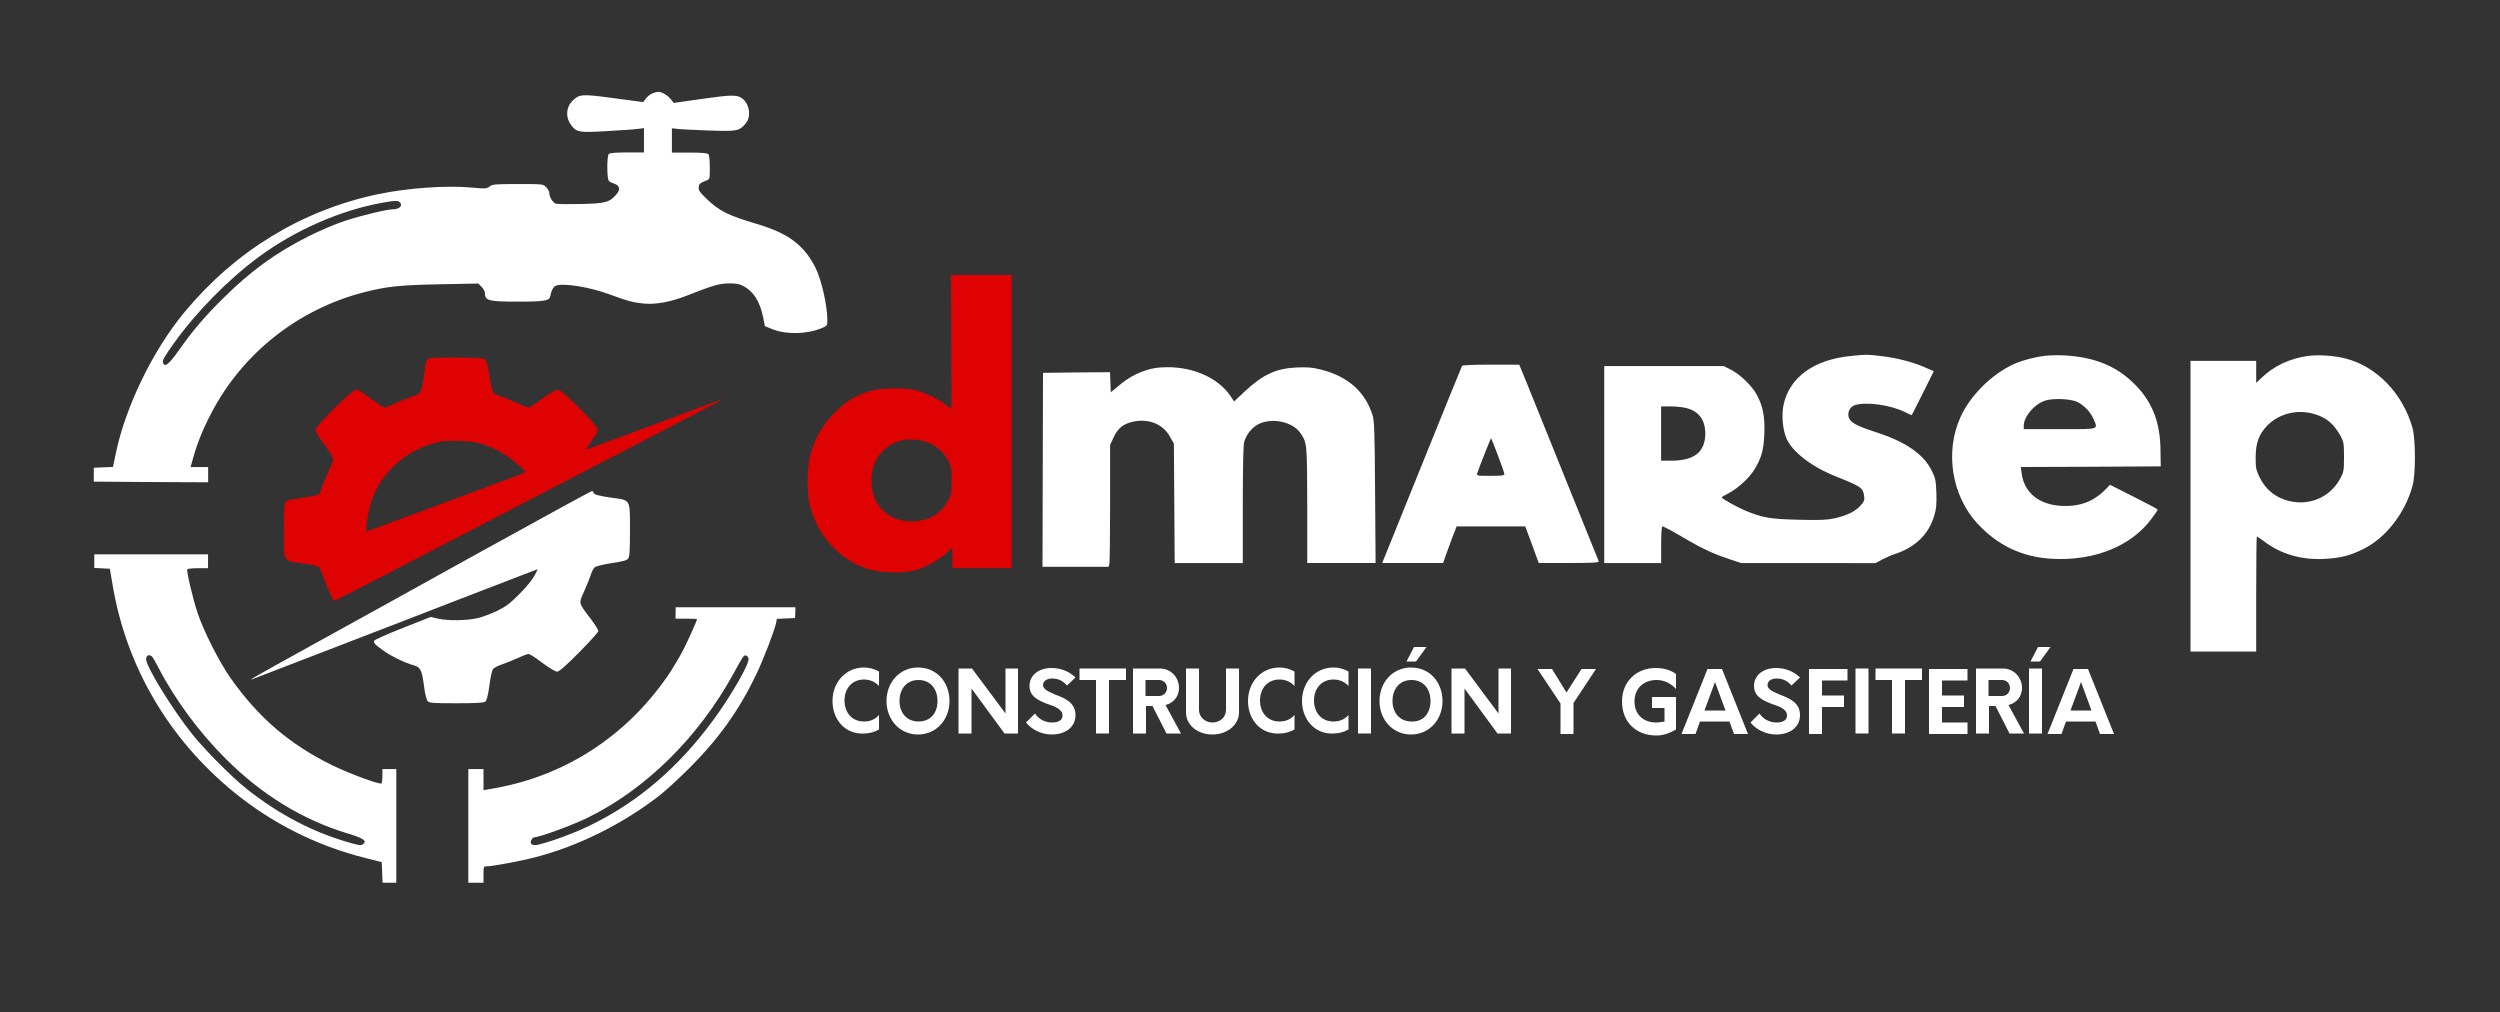 <svg xmlns="http://www.w3.org/2000/svg" xmlns:xlink="http://www.w3.org/1999/xlink" id="Capa_1" x="0px" y="0px" width="500px" height="202.4px" viewBox="0 0 500 202.4" style="enable-background:new 0 0 500 202.4;" xml:space="preserve"><rect x="0" y="0" width="500" height="202.4" fill="#333333" stroke="none"/><style type="text/css">	.st0{fill:#FFFFFF;}	.st1{fill:#DE0202;}</style><g transform="translate(0,3119) scale(0.1,-0.1)">	<path class="st0" d="M1304.1,31003c-4.3-2-9.9-6.6-12.6-10.4l-5.1-6.8l-58.4,7.8c-63.7,8.6-68.7,8.3-82.1-4.3  c-13.9-12.9-15.4-34.1-3.5-49.5c10.9-14.7,15.9-15.4,73-11.9c28.1,1.5,55.8,3.5,61.9,4.5l10.6,1.3v-24.3v-24.3h-33.6  c-22.7,0-34.6-1-36.6-3c-4.3-4.3-4-51,0.3-54.3c1.5-1.5,6.3-3.8,10.4-5.1c10.9-3.5,12.9-11.6,4.8-21c-13.6-16.4-22.5-18.7-71-19.7  c-24.3-0.5-46.8-0.3-50,0.5c-6.3,1.8-13.6,13.1-13.6,21.7c0,2.8-2.8,8.1-6.3,11.4c-6.1,6.3-6.3,6.3-56.4,6.3  c-46,0-50.8-0.5-56.6-4.8c-5.8-4.5-8.1-4.8-35.1-2.3c-52.8,4.8-129.1-0.8-189.3-13.4c-151.6-32.3-283.8-113-385.1-234.8  c-63.7-76.3-118.8-189.8-138.2-283.5l-5.6-27l-19.2-0.8l-19.2-0.8v-13.9v-13.9l114.5-0.8l114.2-0.5v15.2v15.2h-17.4h-17.7l4.8,17.2  c8.3,30.1,20,59.1,36.9,91.2c62.2,119.3,173.6,207.5,305.5,241.3c45.2,11.6,71,14.4,152.1,15.9l76.1,1.5l6.6-6.6  c3.5-3.5,6.6-9.1,6.6-12.4c0.3-15.4,6.8-17.2,66.2-17.2c54.1,0,63.2,1.8,64.7,11.4c1.8,10.6,6.3,19,11.6,20.7  c16.2,5.3,67.7-3,107.7-17.9c34.9-12.9,46.8-16.2,69.7-18.2c22.7-1.8,51.3,3.5,81.9,15.2c56.1,22,66.2,24.8,85.9,25.3  c14.9,0,21.2-1,29.3-5.3c20.5-10.9,33.1-31.1,39.7-63.4l3.3-16.9l15.2-6.1c27.8-11.1,69.2-10.1,99.1,2.5  c10.1,4.3,10.6,5.1,10.6,15.4c0,29.6-11.9,81.9-24,105.6c-22.7,45-54.8,68.7-116.5,86.9c-57.4,16.9-76.6,26.5-101.6,51  c-13.4,12.9-15.9,16.7-15.2,22.5c0.8,7.1,2.3,8.3,15.4,13.6c6.8,2.5,6.8,2.8,6.8,26.3c0,14.9-1,24.5-3,26.5s-14.2,3-37.9,3h-34.9  v24.3v24.3l13.4-1.5c7.1-0.8,35.4-2,62.7-3c54.8-1.8,58.6-1,71.5,14.2c10.9,12.9,8.3,36.4-5.1,48.5c-10.9,9.3-20.2,9.3-80.9,0.8  l-57.9-8.3l-5.8,7.3c-6.6,8.3-17.9,14.9-25,14.9C1313.9,31006.3,1308.3,31004.8,1304.1,31003z M801.2,30783.4  c3.5-5.8-3.8-11.9-14.4-11.9c-12.4,0-64.4-12.4-97.8-23.5c-17.7-5.8-49.3-19.2-72-30.6c-66.5-33.6-115-69-170.3-123.6  c-37.1-36.6-61.4-65.2-89-104.4c-20-28.3-28.1-34.6-31.6-25.3c-1.8,4.8,1.5,11.1,21.7,39.4c44.7,62.7,109.2,128.1,170.3,173.1  c72.5,53.3,162.7,92.7,245.4,107.7C793.1,30789.7,797.4,30789.5,801.2,30783.4z"></path>	<path class="st1" d="M1902.5,30506.2c0.5-73.8,0.5-133.9,0.3-133.9c-0.5,0-6.1,4-12.6,9.3c-15.7,11.9-43.5,24.5-62.7,28.8  c-21,4.3-62.2,3.8-82.1-1.3c-30.6-7.6-52.1-20.2-75.8-44.2c-24.5-24.8-38.9-49.3-48.3-82.6c-7.6-26-8.1-76.3-1.5-103.4  c15.7-63.2,63.7-113.2,123.1-128.9c20.5-5.6,64.4-6.3,83.4-1.5c21,5.1,48,19.2,64.2,33.4l14.2,12.9v-20.5v-20.5h59.4h59.4v293.1  v293.1h-60.6H1902L1902.5,30506.2z M1859.2,30303.5c16.9-7.8,30.1-20.5,37.9-36.6c5.3-10.4,6.1-15.9,6.1-38.7  c0-22.7-0.8-28-5.8-37.1c-8.3-15.9-19-26.8-33.9-34.9c-19-10.4-49.5-11.9-71.3-3.8c-30.8,11.6-49.5,40.2-49.5,75.6  c0,39.2,20.7,68.5,56.4,80.1C1815,30313.4,1842.6,30311.3,1859.2,30303.5z"></path>	<path class="st0" d="M3702.5,30478.1c-74.8-7.1-123.8-42.7-135.5-98.3c-4.3-20.7-1.5-50,6.3-67.5c12.4-27,51-56.4,98.8-75.3  c50.5-20.2,53.8-22.5,56.1-38.7c1.3-8.6,0.3-11.1-7.1-19.5c-10.4-11.6-27.3-20-52.3-25.5c-15.4-3.3-28.3-3.8-72-2.8  c-57.1,1.5-70.8,3.8-105.4,17.9c-15.9,6.6-48,24.3-48,26.8c0,0.8,6.3,4.5,14.2,8.6c17.9,9.4,39.9,29.3,50.3,45.7  c14.4,22.7,19.5,39.9,20.7,72c1.5,34.1-2.5,55.8-14.9,78.8c-9.6,17.9-33.6,41.2-52.8,50.8l-13.6,6.8h-119.5h-119.3V30261v-197.1  h56.9h56.9v36.6c0,23,1,36.6,2.5,36.6c2.8,0,19-8.6,54.6-29.6c28.6-16.4,49.3-25.8,79.6-35.9l23.2-7.8h134.4H3751l13.6,7.3  c7.6,3.8,18.2,8.6,23.8,10.4c41.4,13.1,68.7,39.4,79.9,76.6c4.3,13.9,5.1,22.2,4.5,45.5c-1,26-1.8,29.8-9.4,45.2  c-16.2,32.9-52.1,57.6-110.7,76.6c-39.2,12.6-51.6,19.2-55.1,29.6c-3.3,9.6,2,21.2,11.6,24.5c22,7.6,72.3,0.8,101.1-13.9  c6.8-3.5,12.9-6.1,13.4-5.6c0.3,0.5,10.4,20.2,22.2,44l21.7,43.5l-17.7,7.8c-23,10.4-58.6,19.5-89,22.7  C3734.6,30481.2,3732.3,30481.2,3702.5,30478.1z M3369.9,30374.5c26.8-5.6,40.7-23.5,40.7-51.6c-0.3-37.1-22-54.3-68.7-54.3h-19.7  v54.3v54.3h17.7C3349.4,30377.3,3363.1,30376,3369.9,30374.5z"></path>	<path class="st0" d="M4090.4,30478.4c-21.2-2.5-45-8.8-61.9-16.2c-44.2-19.7-87.7-62.7-107.4-106.1  c-31.6-69.5-17.9-156.4,33.1-212.5c41.4-45,90.7-68.2,151.6-71.3c83.4-4,155.9,25.3,196.4,79.1c7.3,9.6,13.1,18.2,13.1,19.2  c0,1.3-21.5,12.6-47.8,25.8l-47.5,24l-8.6-8.8c-24-24.8-51.6-35.1-88.2-33.4c-45,2.3-74.8,26.3-79.9,64.9l-1.8,12.9l140,0.5  l140,0.8l-0.5,31.6c-0.5,54.3-14.9,93.5-46.8,127.6c-37.4,39.9-82.4,59.4-146.1,62.7C4116.4,30479.9,4099.5,30479.4,4090.4,30478.4  z M4154.6,30386.1c13.4-6.6,26.3-20,32.1-33.4c9.6-22.5,14.4-21-67.2-21h-72v6.8c0,17.7,20.2,42.2,41.4,49.8  C4103.8,30394,4141.4,30392.7,4154.6,30386.1z"></path>	<path class="st0" d="M4616,30478.1c-35.4-4.5-68.7-20.2-92.7-43.5l-10.9-10.4v22v22h-65.7H4381v-290.6V29887h65.7h65.7v115  c0,63.2,0.5,115,1.3,115s7.3-4.5,14.7-9.9c33.1-25.3,75.1-37.4,120.5-34.9c32.3,1.8,50.5,6.3,77.3,19.5c45,22,83.9,71.8,98.8,126.4  c6.6,23.5,6.3,93,0,116.2c-19.5,68.7-71.8,123.1-134.2,138.7C4668.3,30478.9,4637.5,30480.9,4616,30478.1z M4633.7,30360.4  c21.5-7.6,35.1-20,47.5-42.5c6.3-11.6,6.8-14.9,6.8-41.7c0-26.8-0.5-30.1-7.1-42.5c-21-39.9-66-57.9-109.9-43.7  c-23.2,7.6-40.4,22.5-51.6,45c-7.3,15.2-8.1,18.7-8.1,39.7c0,29.3,6.6,47,23.2,64.2C4559.7,30364.4,4598.1,30372.7,4633.7,30360.4z  "></path>	<path class="st1" d="M859,30473.3c-6.6-2.5-7.3-5.1-10.9-32.9c-3.8-29.6-6.6-36.9-14.7-39.9c-27-10.1-38.7-14.7-49-20  c-6.6-3-13.4-5.8-15.4-5.8c-1.8,0-13.9,8.1-27,17.9c-14.4,11.1-26,18.2-29.8,18.2c-8.1,0-81.4-72.8-81.4-80.9  c0-2.8,7.8-15.9,17.7-28.8c9.6-13.1,17.7-26.3,17.7-29.1c0-3-4.5-14.9-9.9-26.5c-5.6-11.6-11.4-26-13.1-32.1s-5.1-11.9-7.1-13.1  c-3-1.5-53.3-10.1-59.6-10.1c-0.5,0-2.8-1.8-4.8-4c-3.5-3.3-4-12.1-4-57.9c0-64.2-3-59.4,38.7-65.2c14.9-2,28.8-5.1,30.6-6.6  c2-1.5,6.6-11.6,10.4-22.5c5.8-16.4,17.4-42.2,20.5-45.7c0.5-0.5,36.9,17.9,81.1,40.9c135.5,70.3,265.6,138,300.2,155.9  c18.2,9.3,61.9,32.1,97.3,50.5c191.3,99.1,298.2,154.9,298.2,155.7c0,0.5-3-0.3-6.8-1.8c-22.2-8.6-255.7-95.5-260.8-97  c-7.1-2-6.8-1.8,8.8,19.7c9.4,12.6,10.6,15.4,8.3,21.5c-1.3,3.8-17.9,22.5-37.1,41.7c-28.3,27.8-36.4,34.6-41.9,34.6  c-4.8,0-14.9-5.8-31.1-17.7c-13.1-9.6-25.3-17.7-26.5-17.7c-1.5,0-12.4,4.3-24.5,9.9c-11.9,5.3-26.5,11.1-32.3,12.9  c-6.1,1.8-12.4,5.1-14.4,7.3c-1.8,2.3-5.3,17.2-7.6,33.1c-2.5,17.4-5.8,30.6-8.1,32.9c-3,3-13.1,3.8-54.8,4.3  C887.6,30475.3,862.1,30474.6,859,30473.3z M968.2,30300.5c11.1-3.8,27.5-11.1,36.6-16.7c16.2-9.6,48-36.4,45.5-38.4  c-0.8-0.8-10.9-4.8-22.7-9.1c-11.9-4.3-82.6-30.6-157.4-58.6c-74.5-27.8-136.5-50.5-137.2-50.5c-2.5,0,1.8,30.8,6.8,50.5  c16.9,63.7,71.8,114.5,140,128.9c5.6,1.3,23.2,2,39.2,1.5C942.2,30307.3,952,30305.8,968.2,30300.5z"></path>	<path class="st0" d="M2924.1,30458.2c-1-1.5-37.1-90.7-80.6-198.4l-79.1-195.8h60.9h60.9l5.6,15.9c3,8.6,9.1,25,13.4,36.6l8.1,20.7  h68.5h68.7l13.6-36.6l13.4-36.6h60.6c47.5,0,60.4,0.8,59.4,3.3c-3.3,8.6-130.6,324-143.8,356.3l-15.2,37.1H2982  C2946.4,30460.7,2925.2,30459.7,2924.1,30458.2z M2995.9,30279c7.1-18.7,12.9-35.4,12.9-37.4c0-2.5-6.1-3.3-28.1-3.3  c-27.8,0-27.8,0-26,5.8c3.5,11.1,27,70.3,27.5,69.5C2982.8,30313.1,2988.8,30297.7,2995.9,30279z"></path>	<path class="st0" d="M2292.4,30449.6c-21.7-7.3-35.9-15.2-55.6-31.6l-15.2-12.6l-0.8,20.2l-0.8,20l-67-0.5l-67-0.8l-0.5-193.8  l-0.5-194.1h66h66.2l1.5,5.8c0.8,3,1.5,57.9,1.5,121.8v116.2l7.3,15.7c8.8,18.7,20.2,27.3,41.4,31.3c30.3,5.6,57.9-6.3,71.3-31.1  l7.6-13.4l0.8-119.3l0.8-119.5h68h68.2v116.5c0,76.6,1,119.8,2.8,125.8c4.5,15.2,15.4,28.6,28.3,35.4c26.8,13.6,68.2,5.3,83.9-17.4  c13.6-19.7,13.6-20,13.9-144.5v-115.7h68.5h68.2l-1,141c-0.8,117.8-1.5,142.8-4.8,153.6c-14.4,47.5-49.3,78.6-103.4,92.2  c-16.4,4.3-26,5.1-47.5,4.3c-42.2-1.8-67.7-13.4-105.6-48.5l-20.7-19.5l-7.6,11.4c-24.3,35.4-73,57.4-126.4,57.1  C2315.9,30455.4,2305.8,30453.9,2292.4,30449.6z"></path>	<path class="st0" d="M956.8,30083.9c-123.1-68.2-274.7-152.4-337.4-186.7c-120.3-66.5-127.1-70.5-111.2-64.2  c13.9,5.3,55.8,21.5,171.8,66.2c54.3,20.7,159.2,61.4,233.5,90.2c148.1,57.1,160.5,61.9,161.5,61.9c0.5,0-2.3-6.1-6.3-13.1  c-3.8-7.3-17.2-23.8-29.8-36.1c-18.4-18.7-26.8-25-44.2-33.6c-11.9-5.8-29.3-12.4-39.2-14.7c-21.5-5.1-60.4-5.6-79.9-1l-14.2,3.3  l-55.8-22c-30.6-12.1-56.1-23.5-56.9-25.3c-1.8-4.5,0-6.8,16.2-18.7c15.2-11.4,45-26,62.2-30.6c13.9-3.8,16.7-9.6,21-41.9  c1.8-14.9,4.8-27,7.1-29.6c3.3-4,9.6-4.5,57.4-4.5c39.2,0,54.6,0.8,57.9,3.3c3,2.3,5.3,10.6,8.3,32.1c2.3,17.4,5.3,30.8,7.6,33.4  c2.3,2.3,9.6,6.3,16.7,8.6c7.1,2.3,21.2,8.1,31.3,12.6c10.4,4.8,20.5,8.6,22.7,8.6c2.3,0,14.7-7.8,27.5-17.7  c13.4-10.1,26.3-17.7,29.6-17.7c4,0,16.7,10.9,44.2,38.7c21.2,21.5,38.4,40.4,38.4,42.7c0,2-7.3,13.4-15.9,25  c-24.5,32.3-23.8,29.1-12.4,54.8c5.6,12.1,11.4,26.8,13.1,32.6c1.8,6.1,5.3,12.6,7.6,14.7c2.8,2.5,16.4,5.8,34.1,8.6  c22.5,3.3,30.6,5.6,33.1,9.1c2.8,3.5,3.5,16.7,3.5,55.8c0,63.7,1.8,60.6-35.4,65.7c-27.5,3.8-37.9,6.6-37.9,11.1  c0,1.3-1.5,2.5-3,2.3C1182,30207.7,1079.9,30151.9,956.8,30083.9z"></path>	<path class="st0" d="M188.6,30067.7v-13.6l15.7-0.8l15.4-0.8l5.8-34.1c27.5-161.7,111.7-305.5,241.1-411.7  c77.1-63.2,167-108.4,264.8-132.9l32.1-8.1l0.8-20.5l0.8-20.7h13.6h13.9v113.7v113.7h-13.9h-13.9v-13.6c0-7.6-0.8-14.4-2-15.2  c-4-2.5-64.2,19.7-97.8,36.1c-86.2,42.2-148.3,95.8-204.2,175.1c-23,33.1-53.6,93.5-66,130.9c-9.6,29.3-22.2,83.1-20.2,86.4  c0.8,1,10.4,2,21.5,2h20v13.9v13.9H302.3H188.6V30067.7z M303.6,29877.4c1.5-1,7.6-11.4,13.6-23.2  c32.6-63.2,81.9-129.9,134.7-182.2c72-71.8,153.6-121.8,243.1-148.8c31.8-9.6,39.7-14.9,31.1-21.5c-4-2.8-7.3-2.5-22.7,1.8  c-75.3,20.7-145.1,56.9-211.5,109.9c-28.8,23-82.6,77.1-107.4,108.2c-39.2,49-92.2,134.9-92.2,149.6  C292.2,29879,297.5,29882,303.6,29877.4z"></path>	<path class="st0" d="M1351.1,29964.1v-11.4h21.5c11.9,0,21.5-0.5,21.5-1c0-2.5-17.7-42.2-27.3-60.9c-5.6-11.1-16.9-30.3-25-43  c-82.4-125.1-206-207.5-350-233.8l-24.8-4.3v21v21.2h-15.2h-15.2v-113.7v-113.7h15.2h15.2v16.4c0,15.7,0.3,16.4,6.1,16.4  c11.4,0,68.5,10.6,97.3,18.2c85.7,22,174.4,66.2,247.7,122.8c11.9,9.1,39.4,34.4,61.2,56.1c57.9,57.9,98.6,114.7,132.7,185.7  c14.9,31.3,36.4,86.9,40.2,104.1l1.5,8.1l18.2,0.8l18.2,0.8l0.5,10.9l0.3,10.6h-119.8h-119.8V29964.1z M1497.1,29872.6  c1.5-11.1-36.4-76.8-72.3-125.1c-68.2-92.2-146.6-159.5-238.8-205.4c-32.1-16.2-76.8-33.1-108.4-41.2c-12.4-3.3-19.2,1-14.9,9.1  c1.5,3,4.5,5.6,6.6,5.6c9.9,0,76.6,24.5,105.9,38.9c116.2,56.9,221.4,160.5,291.1,287.1c20.5,37.4,21,38.4,25.8,37.4  C1494.3,29878.4,1496.6,29875.7,1497.1,29872.6z"></path></g><g>	<path class="st0" d="M166.5,140.2c0-3.7,2.6-6.7,6.3-6.7c1.1,0,2.1,0.3,3,0.8v2.9c-0.8-0.9-1.9-1.3-3-1.3c-2.4,0-3.9,1.8-3.9,4.2  c0,2.3,1.4,4.2,3.9,4.2c1.2,0,2.2-0.4,3-1.3v2.9c-0.9,0.5-1.9,0.8-3,0.8C169,146.9,166.5,143.9,166.5,140.2z"></path>	<path class="st0" d="M177.3,140.2c0-3.7,2.6-6.7,6.3-6.7c3.8,0,6.3,3,6.3,6.7s-2.6,6.7-6.3,6.7  C179.9,146.9,177.3,143.9,177.3,140.2z M187.5,140.2c0-2.4-1.4-4.2-3.8-4.2s-3.8,1.8-3.8,4.2c0,2.3,1.4,4.1,3.8,4.1  S187.5,142.6,187.5,140.2z"></path>	<path class="st0" d="M203.6,133.7v13h-2.7l-6.6-9v9h-2.6v-13h2.7l6.7,9v-9H203.6z"></path>	<path class="st0" d="M205.2,144.5l1.8-1.8c0.7,1.1,2,1.8,3.4,1.8c1.2,0,2.1-0.4,2.1-1.4c0-1.2-1.4-1.8-3-2.3  c-1.8-0.7-3.6-1.5-3.6-3.6c0-2.2,1.9-3.6,4.4-3.6c2,0,3.7,0.8,4.8,1.9l-1.7,1.6c-0.8-0.9-1.7-1.4-3-1.4c-1,0-1.8,0.5-1.8,1.3  c0,0.9,1.1,1.3,2.4,1.9c1.9,0.7,4.1,1.6,4.1,4.1c0,2.6-2.2,3.9-4.8,3.9C208.3,146.9,206.3,145.9,205.2,144.5z"></path>	<path class="st0" d="M225.1,136h-3.3v10.7h-2.6V136h-3.3v-2.3h9.3V136z"></path>	<path class="st0" d="M236.2,146.7h-2.9l-2.8-5.5h-1.3v5.5h-2.6v-13h5.4c2.1,0,3.8,1.7,3.8,3.9c0,1.7-1.1,3-2.7,3.4L236.2,146.7z   M233.4,137.6c0-0.9-0.7-1.6-1.6-1.6h-2.7v3.2h2.7C232.7,139.2,233.4,138.5,233.4,137.6z"></path>	<path class="st0" d="M237.2,142.5v-8.8h2.6v8.3c0,1.4,1.2,2.5,2.7,2.5c1.5,0,2.7-1.1,2.7-2.5v-8.3h2.6v8.8c0,2.4-2.3,4.4-5.3,4.4  C239.5,146.9,237.2,145,237.2,142.5z"></path>	<path class="st0" d="M249.6,140.2c0-3.7,2.6-6.7,6.3-6.7c1.1,0,2.1,0.3,3,0.8v2.9c-0.8-0.9-1.9-1.3-3-1.3c-2.4,0-3.9,1.8-3.9,4.2  c0,2.3,1.4,4.2,3.9,4.2c1.2,0,2.2-0.4,3-1.3v2.9c-0.9,0.5-1.9,0.8-3,0.8C252.1,146.9,249.6,143.9,249.6,140.2z"></path>	<path class="st0" d="M260.4,140.2c0-3.7,2.6-6.7,6.3-6.7c1.1,0,2.1,0.3,3,0.8v2.9c-0.8-0.9-1.9-1.3-3-1.3c-2.4,0-3.9,1.8-3.9,4.2  c0,2.3,1.4,4.2,3.9,4.2c1.2,0,2.2-0.4,3-1.3v2.9c-0.9,0.5-1.9,0.8-3,0.8C263,146.9,260.4,143.9,260.4,140.2z"></path>	<path class="st0" d="M271.6,133.7h2.6v13h-2.6V133.7z"></path>	<path class="st0" d="M275.9,140.2c0-3.7,2.6-6.7,6.3-6.7c3.8,0,6.3,3,6.3,6.7s-2.6,6.7-6.3,6.7  C278.5,146.9,275.9,143.9,275.9,140.2z M286.1,140.2c0-2.4-1.4-4.2-3.8-4.2c-2.4,0-3.8,1.8-3.8,4.2c0,2.3,1.4,4.1,3.8,4.1  C284.7,144.4,286.1,142.6,286.1,140.2z M282.8,129.4h2.5l-2.1,2.9h-1.9L282.8,129.4z"></path>	<path class="st0" d="M302.2,133.7v13h-2.7l-6.6-9v9h-2.6v-13h2.7l6.7,9v-9H302.2z"></path>	<path class="st0" d="M314.7,140.6v6.2h-2.6v-6.1l-4.6-6.9h2.9l2.9,4.7l3-4.7h2.9L314.7,140.6z"></path>	<path class="st0" d="M326.9,140.3c0,2.7,1.9,4.2,4.3,4.2c0.6,0,1.1-0.1,1.7-0.2v-2.7h-2.5v-2.2h4.8v6.5c-1.2,0.7-2.5,1.2-3.9,1.2  c-4.1,0-6.9-2.7-6.9-6.8s3-6.7,6.7-6.7c1.4,0,2.9,0.3,4.1,1.2v3c-0.9-1-2.2-1.8-3.9-1.8C328.8,136,326.9,137.6,326.9,140.3z"></path>	<path class="st0" d="M345.9,144.3H340l-0.9,2.5h-2.8l5.2-13h2.9l5.2,13h-2.8L345.9,144.3z M345.1,142.1l-2.1-5.7l-2.1,5.7H345.1z"></path>	<path class="st0" d="M350.1,144.5l1.8-1.8c0.7,1.1,2,1.8,3.4,1.8c1.2,0,2.1-0.4,2.1-1.4c0-1.2-1.4-1.8-3-2.3  c-1.8-0.7-3.6-1.5-3.6-3.6c0-2.2,1.9-3.6,4.4-3.6c2,0,3.7,0.8,4.8,1.9l-1.7,1.6c-0.8-0.9-1.7-1.4-3-1.4c-1,0-1.8,0.5-1.8,1.3  c0,0.9,1.1,1.3,2.4,1.9c1.9,0.7,4.1,1.6,4.1,4.1c0,2.6-2.2,3.9-4.8,3.9C353.2,146.9,351.2,145.9,350.1,144.5z"></path>	<path class="st0" d="M364.4,136v3.1h4.4v2.3h-4.4v5.4h-2.6v-13h7.7v2.3H364.4z"></path>	<path class="st0" d="M371.1,133.7h2.6v13h-2.6V133.7z"></path>	<path class="st0" d="M384.4,136H381v10.7h-2.6V136h-3.3v-2.3h9.3V136z"></path>	<path class="st0" d="M388.4,136v3.1h4.4v2.3h-4.4v3.1h5.1v2.3h-7.7v-13h7.7v2.3H388.4z"></path>	<path class="st0" d="M404.8,146.7h-2.9l-2.8-5.5h-1.3v5.5h-2.6v-13h5.4c2.1,0,3.8,1.7,3.8,3.9c0,1.7-1.1,3-2.7,3.4L404.8,146.7z   M402,137.6c0-0.9-0.7-1.6-1.6-1.6h-2.7v3.2h2.7C401.3,139.2,402,138.5,402,137.6z"></path>	<path class="st0" d="M405.8,133.7h2.6v13h-2.6V133.7z M407.6,129.4h2.5l-2.1,2.9h-1.9L407.6,129.4z"></path>	<path class="st0" d="M419.1,144.3h-5.9l-0.9,2.5h-2.8l5.2-13h2.9l5.2,13H420L419.1,144.3z M418.3,142.1l-2.1-5.7l-2.1,5.7H418.3z"></path></g></svg>